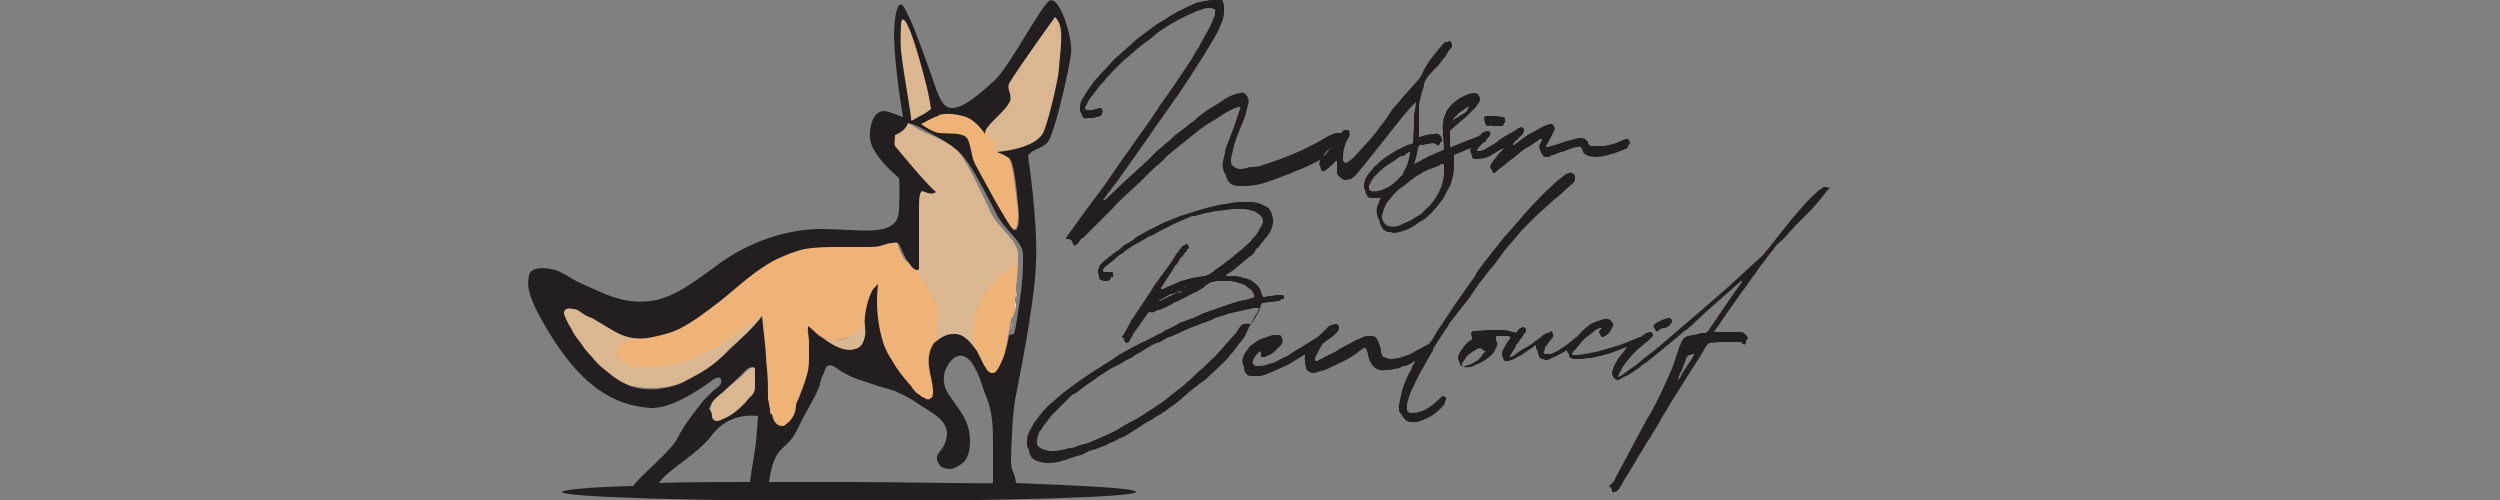 <?xml version="1.0" encoding="utf-8"?>
<!-- Generator: Adobe Illustrator 22.0.1, SVG Export Plug-In . SVG Version: 6.00 Build 0)  -->
<svg version="1.1" id="Calque_1" xmlns="http://www.w3.org/2000/svg" xmlns:xlink="http://www.w3.org/1999/xlink" x="0px" y="0px"
	 viewBox="0 0 250 50" style="enable-background:new 0 0 250 50;" xml:space="preserve">
<rect x="0" y="0" width="250" height="50" fill="#808080" stroke="none"/>
<style type="text/css">
	.st0{fill:#FFFFFF;}
	.st1{fill:#DAB790;}
	.st2{fill:#EFB277;}
	.st3{fill:#231F20;}
</style>
<g>
	<g>
		<path class="st0" d="M59.1,35.7c-0.5-0.5-0.8-0.9-1.2-1.5C58.3,34.8,58.6,35.3,59.1,35.7z"/>
		<path class="st0" d="M57.8,34.3c-0.4-0.5-0.7-0.9-0.9-1.4C57.2,33.3,57.5,33.7,57.8,34.3z"/>
		<path class="st0" d="M63.3,38.7c-0.1,0-0.4-0.1-0.5-0.1C63,38.7,63.1,38.7,63.3,38.7z"/>
		<path class="st1" d="M92,11.7c0.4-0.2,1.3-0.6,1.3-0.6s-0.4-1.6-0.7-3c-1.5-6.6-2.7-7.1-2.7-5.8c0,0,0.1,1.8,0.2,2.9
			c0.2,2.6,0.9,6.7,0.9,6.8C91.2,12.3,91.6,11.9,92,11.7z"/>
		<path class="st0" d="M66.5,38.7c-0.6,0.2-1.1,0.2-1.4,0.2C65.5,38.9,65.9,38.9,66.5,38.7z"/>
		<path class="st0" d="M68.3,38.1c-0.6,0.2-1.2,0.5-1.7,0.6C67.2,38.6,67.7,38.3,68.3,38.1z"/>
		<path class="st0" d="M71,30.5c0.4-0.2,0.7-0.6,1.1-0.8C71.8,30,71.4,30.2,71,30.5z"/>
		<path class="st0" d="M67.6,32.9c0.5-0.2,0.9-0.5,1.4-0.8C68.4,32.3,67.9,32.7,67.6,32.9z"/>
		<path class="st0" d="M72.7,29.2c0.4-0.4,0.7-0.6,1.1-0.9C73.5,28.5,73.1,28.9,72.7,29.2z"/>
		<path class="st0" d="M67.6,32.9c-0.5,0.2-0.8,0.4-1.2,0.5c-0.1,0-0.4,0.1-0.5,0.1c0.1,0,0.4-0.1,0.5-0.1
			C66.8,33.3,67.1,33.1,67.6,32.9z"/>
		<path class="st0" d="M101.6,30.2c0,0.4-0.1,0.7-0.1,1.1C101.4,30.9,101.4,30.5,101.6,30.2z"/>
		<path class="st0" d="M76.7,39.2c0-0.2,0-0.6,0-0.8C76.7,38.6,76.7,38.9,76.7,39.2z"/>
		<path class="st0" d="M70,31.2c0.4-0.2,0.7-0.5,1.1-0.8C70.7,30.8,70.3,31,70,31.2z"/>
		<path class="st0" d="M88.1,34.2c0-0.1-0.1-0.4-0.1-0.6C88,33.8,88.1,34,88.1,34.2z"/>
		<path class="st0" d="M87.9,32.8c0-0.2,0-0.4-0.1-0.6C87.8,32.4,87.8,32.7,87.9,32.8z"/>
		<path class="st0" d="M90.4,38c-0.2-0.2-0.4-0.6-0.6-0.8C89.9,37.5,90.1,37.7,90.4,38z"/>
		<path class="st0" d="M65.9,33.5L65.9,33.5c-0.1,0-0.4,0.1-0.5,0.1C65.6,33.6,65.8,33.5,65.9,33.5L65.9,33.5z"/>
		<path class="st0" d="M76.8,40.8c0-0.2-0.1-0.6-0.1-0.8C76.7,40.2,76.8,40.6,76.8,40.8z"/>
		<path class="st0" d="M91.2,39c-0.2-0.2-0.4-0.5-0.6-0.7C90.8,38.6,91.1,38.8,91.2,39z"/>
		<path class="st0" d="M87.8,32.2c0-0.2,0-0.6-0.1-0.8C87.8,31.7,87.8,32,87.8,32.2z"/>
		<path class="st0" d="M79.3,41.6c0,0.1-0.1,0.2-0.1,0.2C79.1,41.7,79.3,41.7,79.3,41.6z"/>
		<path class="st0" d="M77,42c-0.1-0.2-0.1-0.5-0.1-0.7C76.9,41.5,76.9,41.7,77,42z"/>
		<path class="st0" d="M78.4,42.7l-0.1,0.1C78.3,42.8,78.4,42.8,78.4,42.7z"/>
		<path class="st0" d="M79.5,41.3c0,0.1-0.1,0.2-0.1,0.4C79.4,41.5,79.4,41.4,79.5,41.3z"/>
		<path class="st0" d="M82.9,34.8c-0.5-0.4-0.9-0.6-1.3-0.9C82,34.1,82.5,34.4,82.9,34.8z"/>
		<path class="st0" d="M101.7,29.1c0,0.2,0,0.4,0,0.6C101.6,29.5,101.7,29.2,101.7,29.1z"/>
		<path class="st0" d="M83.5,35.1c0.2,0.1,0.4,0.2,0.6,0.2c0.2,0.1,0.4,0.1,0.6,0.1c-0.2,0-0.4-0.1-0.6-0.1
			C83.9,35.3,83.7,35.1,83.5,35.1z"/>
		<path class="st0" d="M92.8,40.1c-0.1,0-0.2,0-0.4-0.1C92.6,40.1,92.7,40.1,92.8,40.1c0.1,0,0.2-0.1,0.4-0.2
			C93.1,40,92.9,40.1,92.8,40.1z"/>
		<path class="st0" d="M101.1,23c-0.5-0.2-3.5-5.9-3.9-6.6c-0.4-0.8-0.4-2-0.8-2.6c-0.6-0.6-2-0.4-2.7-0.5c-0.7,0-1.9-0.9-1.9-0.9
			l0,0c0,0,1.2,0.9,1.9,0.9c0.7,0,2.1-0.1,2.7,0.5s0.5,1.8,0.8,2.6C97.5,17.1,100.6,22.8,101.1,23c0.4,0.1,0.5-0.6,0.5-1.4
			C101.6,22.3,101.4,23.1,101.1,23z"/>
		<path class="st0" d="M77,42c0.2,0.7,0.5,1.1,0.9,1.1c0,0,0.1,0,0.2,0c-0.1,0-0.1,0-0.2,0C77.5,43,77.3,42.6,77,42z"/>
		<path class="st0" d="M59.1,35.7c0.6,0.6,1.2,1.2,1.8,1.7c0.6,0.5,1.1,0.7,1.5,0.9c-0.5-0.2-0.9-0.6-1.5-0.9
			C60.2,36.9,59.6,36.4,59.1,35.7z"/>
		<path class="st0" d="M65,33.6c-0.2,0-0.6,0.1-0.8,0.1l0,0C64.5,33.7,64.8,33.7,65,33.6z"/>
		<path class="st0" d="M87.6,30.4c0,0.2,0,0.5,0,0.7C87.6,30.9,87.6,30.7,87.6,30.4z"/>
		<path class="st0" d="M87.8,28.8c0,0-0.1,0.7-0.1,1.7C87.6,29.5,87.8,28.8,87.8,28.8L87.8,28.8z"/>
		<path class="st0" d="M91.2,39c0.5,0.5,0.9,0.8,1.3,1.1C92.1,39.9,91.6,39.5,91.2,39z"/>
		<path class="st1" d="M98.7,29.6c1.2-2,3.1-3.1,3.1-3.1c0-0.2,0-0.9,0-1.1c-0.1-1.5-1.9-2.5-2.7-4.1c-0.8-1.7-2.3-5-3.3-6.2
			c-1.1-1.1-3.4-1.8-4-2.2c-0.6-0.4-1.6-1-1.6-1s-0.3,1.3-1.5,1.6c0,0.4,0.1,0.8,0.3,1c0.1,0.2,2.5,3.5,3.7,4.4c0,0,0.1,0.6-0.8,0.1
			c0,0-0.5-0.1-0.4,1.4c0,1.5,0,6.4,0,6.4s-0.2,0-0.5-0.1c0.7,0.9,2,2.5,2.4,3.8c0.5,1.4,0.1,4.4,0.1,4.4l0.2,0.1
			c0.4-0.5,0.8-1.2,1.8-1.2c1.1-0.1,2,1.2,2.5,2l-0.1-0.7C97.4,33.1,97.5,31.6,98.7,29.6z"/>
		<path class="st0" d="M80.8,33L80.8,33c0,0,0.4,0.4,0.8,0.7C81.2,33.4,80.8,33,80.8,33z"/>
		<path class="st0" d="M101.1,33c0.1-0.4,0.1-0.8,0.2-1.2C101.2,32.3,101.1,32.7,101.1,33z"/>
		<path class="st0" d="M56.2,31.2c0,0.1,0,0.4,0.2,0.7c0.1,0.2,0.4,0.5,0.5,0.8c-0.2-0.4-0.4-0.6-0.5-0.8
			C56.3,31.7,56.2,31.5,56.2,31.2z"/>
		<path class="st1" d="M99.3,15.2L99.3,15.2c0.4,0,4.3-0.3,5.2-2c0.8-1.8,1.6-5.7,1.6-6.4c0-0.4,0.3-2.4,0.2-3.6
			c-0.1-1.1-0.8-1.8-0.8-1.8s-3.8,5-4.7,6.6c-0.5,0.7,0.2,1.3-0.3,2.2c-0.6,0.9-2.1,2.4-2,3.3l0,0C99.3,14.7,99.3,15.2,99.3,15.2z"
			/>
		<path class="st2" d="M93.5,30.2c-0.5-1.3-1.7-2.8-2.4-3.8c-0.1-0.1-0.2-0.1-0.4-0.2c-0.5-0.5-0.7-1.1-0.9-1.7
			c-0.1-0.2-0.1-0.4-0.2-0.5c-0.1-0.1-0.3,0-0.4,0c-0.4,0-0.8,0.2-1.2,0.2c-0.9,0.2-1.9,0.2-2.8,0.2c-0.6,0-1.1,0-1.7,0
			c-0.5,0-1.1,0-1.6,0c-1.1,0.1-2.1,0.5-3.2,0.8c-1,0.3-2,0.9-2.9,1.5c-0.3,0.2-0.5,0.4-0.8,0.6c-0.1,0.1-0.2,0.2-0.4,0.3
			c-0.2,0.1-0.4,0.2-0.6,0.5c-0.4,0.2-0.7,0.6-1.1,0.9c-0.2,0.1-0.4,0.4-0.6,0.5c-0.4,0.2-0.7,0.6-1.1,0.8c-0.4,0.2-0.7,0.6-1.1,0.8
			c-0.4,0.2-0.8,0.1-1.2,0.4c-0.5,0.4-0.9,0.6-1.4,0.8c-0.5,0.2-0.8,0.4-1.2,0.5c-0.1,0-0.4,0.1-0.5,0.1c-0.1,0-0.2,0.1-0.5,0.1
			c-0.1,0-0.2,0-0.5,0.1c-0.2,0-0.6,0.1-0.8,0.1c-1.3,0.2-3.3,1.1-3.2,1.9c0.2,1.3,2.1,2,3.9,2c1.8,0,6.2-0.9,11.3-5.5
			c0.1,0.7,0.2,1.5,0.2,2.2c0.1,1.2,0.3,2.4,0.3,3.6c0,0.7,0,1.5,0,2.2c0,0.3,0,0.5,0.1,0.8c0.1,0.2-0.1,0.5,0,0.7
			c0.1,0.3,0.2,1.1,0.3,1.4c0.2,0.3,0.7,0.8,1.1,0.7c0.1,0,0.8-0.5,0.8-0.5c0.8-0.7,0.6-2,1.1-3c0.3-0.8,0.6-1.5,0.8-2.3
			C81,36.5,81,35.7,81,35c0-1.2-0.3-2.1-0.3-2.1s1.8,1.2,2.9,1.1c0.6-0.1,1.6-0.3,2-0.7c0.3-0.2,0.6-0.5,0.8-0.7
			c0.1-0.1,0-0.4,0.1-0.6c0.1-0.2,0.1-0.5,0.1-0.7c0.1-0.8,0.3-1.5,0.7-2.2c0.1-0.2,0.2-0.3,0.4-0.5c0,0-0.3,0.8-0.3,1.7
			c0,0.4-0.1,1,0,1.4c0.1,0.8,0.2,1.6,0.4,2.4c0.2,0.8,0.6,1.5,1,2.2c0.4,0.7,1,1.7,1.7,2.3c0.2,0.2,0.8,0.6,0.9,0.8
			c0.5,0.5,0.6,0.6,0.9,0.8c0.1,0.1,0.8-0.1,0.9-0.1c0.5,0,0.3-1.1,0.3-1.5c0-0.7-0.2-1.4-0.4-2c-0.2-0.7-0.1-1.7,0.5-2.4
			C93.5,34,94.1,31.5,93.5,30.2z"/>
		<path class="st2" d="M101.4,31.3c0.1-0.4,0.1-0.7,0.1-1.1c0-0.2,0-0.4,0.1-0.6c0-0.2,0-0.4,0-0.6c0-0.4,0-0.6,0.1-0.9
			c0-0.6,0.1-1.2,0.1-1.7c0,0-2.2,1.1-3.4,3.1s-1.2,3.9-0.8,5.8l0,0c0.5,0.7,0.7,1.3,0.9,1.7c0.2,0.2,0.4,0.5,0.6,0.5h0.1
			c0.1,0,0.6,0.1,0.8-0.3c0.2-0.4,0.4-1.4,0.6-2.4c0.1-0.4,0.1-0.7,0.2-1.1c0-0.2,0.1-0.4,0.1-0.6c0.1-0.4,0.1-0.8,0.2-1.2
			C101.4,31.6,101.4,31.4,101.4,31.3z"/>
		<path class="st2" d="M96.8,11.6c-1.1-0.4-2.6-0.4-3.2-0.1c-0.5,0.1-2.1,0.8-2.1,0.8c0.1,0,1.6,1.2,2.3,1.2c0.7,0,1.9-0.3,2.5,0.3
			s0.7,1.7,1.1,2.5c0.4,0.8,3.4,6.5,3.9,6.6c0.4,0.1,0.5-0.6,0.5-1.4c0-0.5,0-0.9-0.1-1.2c-0.1-0.7-0.4-4.2-0.9-4.6
			c-0.6-0.4-1.2-0.6-1.2-0.6l0,0l0,0c0,0,0-0.5-0.8-1.9l0,0l0,0C98.7,13.2,97.9,11.9,96.8,11.6z"/>
		<path class="st1" d="M71.9,42.3c0.1,0,0.3-0.2,0.4-0.2c0.4-0.2,0.8-0.3,1.2-0.5c0.4-0.3,1.1-0.5,1.4-0.9c0,0,0-0.1,0.1-0.2
			c0-0.1,0-0.2,0.1-0.2c0-0.1,0.1-0.2,0.1-0.3c0-0.1,0-0.3,0.1-0.4c0-0.2,0.2-0.2,0.3-0.4c0.1-0.2,0-0.5,0-0.6c0-0.5,0-1.1,0-1.6
			c0-0.3-0.3-0.3-0.5-0.2c-0.2,0.1-0.3,0.2-0.4,0.3c-0.2,0.1-0.3,0.3-0.5,0.5c-0.2,0.1-0.3,0.3-0.5,0.4c-0.2,0.1-0.3,0.3-0.5,0.4
			c-0.3,0.3-0.7,0.6-1,0.9c-0.1,0.1-0.3,0.2-0.4,0.3c-0.1,0.1-0.3,0.3-0.4,0.4c-0.1,0.1-0.2,0.2-0.2,0.4c-0.1,0.2-0.1,0.4-0.2,0.6
			c0,0.1,0,0.1-0.1,0.2c0,0.1,0,0.2,0.1,0.3c0.1,0.2,0.2,0.5,0.4,0.7C71.4,42.2,71.7,42.3,71.9,42.3z"/>
		<path class="st1" d="M83.7,34c-1.1,0.1-2.9-0.9-2.9-0.9s0.4,0.4,0.8,0.7c0.4,0.4,0.8,0.7,1.3,0.9c0.2,0.1,0.4,0.2,0.6,0.4
			s0.4,0.2,0.6,0.2c0.2,0.1,0.4,0.1,0.6,0.1c0.5,0.1,0.8,0,1.1-0.1c0.2-0.1,0.5-0.2,0.6-0.5c0.1-0.1,0.1-0.2,0.1-0.4
			c0-0.2,0.1-0.5,0.1-0.7c0-0.5,0-0.9,0-1.5l0,0C86,33.1,84.8,34,83.7,34z"/>
		<path class="st1" d="M61.6,35.1c-0.1-0.7,1.3-1.2,2.6-1.4c-0.2,0-0.6,0-0.8,0c-0.4,0-0.7-0.4-1.1-0.5c-0.2-0.1-0.5-0.2-0.8-0.3
			c-0.1-0.1-0.7-0.3-0.8-0.4c-1.3-0.7-2.1-1.1-2.7-1.5c-0.2-0.1-0.4-0.2-0.5-0.2c-0.4-0.1-1-0.3-1.3,0.2c0,0,0,0.3,0,0.3
			c0,0.1,0.1,0.1,0.1,0.1c0.1,0.5,0.4,1,0.6,1.4c0.2,0.5,0.5,1,0.9,1.5c0.4,0.5,0.8,1,1.2,1.5c0.6,0.6,1.2,1.1,1.8,1.6
			c1.2,1,2.7,1.4,4.3,1.4c1.2,0,2.4-0.2,3.4-0.7c1-0.5,2.1-1.1,3-1.8c0.6-0.4,1-1,1.5-1.5c0.5-0.4,1.1-0.9,1.6-1.3
			c0,0,0.9-0.4,0.9-0.5c0.6-0.6,0.5-0.9,0.6-1.6c-5.1,4.6-9.3,5.3-11,5.3C63.4,36.9,61.8,36.3,61.6,35.1z"/>
		<g>
			<path class="st3" d="M65.9,33.5L65.9,33.5L65.9,33.5z"/>
			<path class="st3" d="M101.6,48.3c-0.1-1.1-0.5-1.1-0.5-2.2c0-1.5,0.2-5.5,0.5-6.6c0.2-1.1,1.8-8.7,2-13.1
				c0.2-4.4-0.8-10.8-0.8-10.8c0.4-0.8,1.8-0.7,2.2-1.8c0.8-1.8,2-7.4,2.1-8.4c0.2-1.7-1.2-6-2.2-5.3c-0.9,0.7-3.9,6.4-5.3,7.8
				c-1.5,1.4-3.2,2.9-4.4,2.9s-1.5-1.8-2.5-4.5s-1.4-3.9-2.2-5.4c-0.7-1.4-1.1,0.7-1.1,2.8c0.1,3.5,0.9,8,0.9,8s0,0-1.4-0.5
				c-1.4-0.5-2,1.1-1.9,2.7c0.2,1.7,2.9,3.9,2.9,3.9s0.1,0.6,0,3.2c-0.1,2.7-3.3,2-7.3,1.9c-4-0.1-8.1,1.4-11.4,4
				c-1.8,1.3-3.9,2.9-6.1,3.2c-1.7,0.2-3.1-0.1-4.6-0.7c-1.3-0.6-2.7-1.1-3.9-1.9c-0.1,0-0.1-0.1-0.2-0.1c-1.1-0.7-3.3-0.9-3.5,0.1
				c-0.1,0.9-0.6,1.8,2.8,7c3.5,5.2,6.8,6.1,9.4,6.3c2.5,0.1,6.3-2.9,6.3-2.9c0.2-0.1,0.5-0.2,0.6-0.1c0.1,0.1,0.2,0.3,0.1,0.5
				c-0.1,0.3-0.4,0.5-0.7,0.7c-0.2,0.2-0.4,0.4-0.6,0.6c-0.1,0.1-0.3,0.3-0.4,0.4c-0.9,1.1-2,2.5-2.7,3.9c-0.7,1.3-3.7,3.7-4.4,4.7
				c-4.5,0.1-7.1,0.4-7.1,0.6c0,0.5,12.9,0.9,28.7,0.9s28.7-0.4,28.7-0.9C113.5,48.8,108.7,48.6,101.6,48.3z M96.6,11.7
				c1.1,0.4,1.9,1.7,1.9,1.7l0,0c-0.1-0.8,1.8-2,2.4-3.1c0.5-0.8-0.4-1.4,0.1-2.1c0.9-1.5,4.5-6.5,4.5-6.5s0.5,0.4,0.6,1.4
				c0.1,1.3-0.2,3.3-0.2,3.7c0,0.7-0.8,4.4-1.5,6.3c-0.7,1.8-4.5,2.1-4.7,2.1l0,0c0,0,0.6,0.2,1.2,0.6c0.6,0.4,0.8,3.8,0.9,4.6
				c0,0.2,0.1,0.7,0.1,1.2c0,0.8-0.1,1.5-0.5,1.4c-0.5-0.2-3.5-5.9-3.9-6.6c-0.4-0.8-0.4-2-0.8-2.6c-0.5-0.6-2-0.4-2.7-0.5
				c-0.7,0-1.9-0.9-1.9-0.9l0,0c0.1,0,1.2-0.7,1.7-0.8C94,11.3,95.5,11.3,96.6,11.7z M90.1,5.1c-0.1-1.1,0-2.5,0-2.5
				c0-1.3,0.7-1.2,2.4,5.4c0.4,1.4,0.6,2.9,0.6,2.9s-0.6,0.5-1.1,0.7c-0.4,0.2-0.9,0.6-0.9,0.4C91.2,11.8,90.4,7.7,90.1,5.1z
				 M71.1,40.4c0.3-0.5,0.8-0.9,1.2-1.2c0.5-0.5,1-0.9,1.5-1.4c0.3-0.3,0.5-0.5,0.8-0.8c0.2-0.2,0.8-0.5,0.9-0.1c0,0.1,0,0.1,0,0.2
				c0,0.5,0,0.9,0,1.4c0,0.3,0,0.5-0.1,0.7c-0.1,0.2-0.2,0.4-0.4,0.5c-0.2,0.2-0.4,0.5-0.6,0.7c-0.6,0.6-1.3,1.2-2.1,1.5
				c-0.2,0.1-0.4,0.2-0.6,0.2c-0.3,0-0.5-0.2-0.5-0.5c0-0.1,0-0.3-0.1-0.4c0-0.1-0.1-0.2-0.2-0.3C70.9,40.9,71,40.6,71.1,40.4z
				 M75.6,44.2c-0.1,0.9-0.5,3.1-0.6,4c-2.9,0-6.7,0-9.1,0.1c0.8-1.3,3.8-2.8,5.3-4.8c1.8-2.4,4.6-1.9,4.6-1.9S75.7,43.2,75.6,44.2z
				 M99.3,48.3c0,0.1-9.2-0.1-14.4-0.1c-2.5,0-5.8,0-8,0c0.6-4.1,1.7-2.8,2.9-5.4c0.9-1.9,1.9-3.3,2.2-4.4c0.1-0.5,0.2-0.8,0.4-1.1
				c0.2-0.9,0.6-0.9,1.1-0.6c0.5,0.4,1.1,0.7,1.7,1c0.7,0.3,1.5,0.5,2.3,0.8c0.8,0.3,1.7,0.4,2.4,0.8c0.7,0.3,1.4,0.7,2.1,1.2
				c1.2,0.8,2.6,1.4,2.7,2.8c0,0.6-0.2,1.2-0.6,1.7c-0.4,0.5-0.6,0.8-0.2,1.4c0.2,0.4,0.7,0.5,1.2,0.5c0.5-0.1,0.9-0.4,1.3-0.7
				c0.5-0.6,0.6-1.4,0.6-2.1c0-1.9-0.9-2.9-2.1-4.6c-0.6-0.9-0.6-1.7-0.4-2.4c0.2-0.5,0.5-1,0.9-1.3c0.3-0.2,0.6-0.3,0.9-0.2
				c0.7,0.2,1.1,1,1.4,1.6c0.1,0.2,0.2,0.5,0.3,0.7c0,0.1,0.1,0.2,0.1,0.3c0.2,0.5,0.3,1,0.5,1.4c0.7,1.7,0.7,3.2,0.7,5
				C99.3,46.3,99.3,46.9,99.3,48.3z M100.9,33.6c-0.2,1.1-0.5,2.2-1,3.1c0,0,0,0,0,0c-0.2,0.4-0.4,0.6-0.6,0.6h-0.1
				c-0.2,0-0.5-0.2-0.6-0.5c-0.2-0.2-0.5-0.9-0.9-1.7c-0.6-0.8-1.3-1.8-2.4-1.7c-0.8,0-1.4,0.5-1.9,0.9c-0.5,0.7-0.6,1.5-0.5,2.4
				c0.1,0.8,0.4,1.6,0.4,2.5c0,0.1,0,0.4-0.1,0.5c-0.2,0.2-0.3,0.3-0.6,0.2c-0.1-0.1-0.3-0.2-0.4-0.2c-0.1-0.1-0.2-0.2-0.4-0.3
				c-0.3-0.2-0.5-0.5-0.7-0.8c-0.7-0.8-1.3-1.5-1.8-2.4c-0.4-0.6-0.8-1.3-1-2c-0.4-1.3-0.6-2.7-0.6-4.1c0-0.9,0.1-1.7,0.1-1.7
				c-0.2,0.2-0.5,0.5-0.6,0.7c-0.4,0.8-0.6,1.7-0.7,2.5c-0.1,0.7,0.1,1.3,0,2c-0.1,0.5-0.3,1-0.7,1.2c-1.1,0.5-2.2-0.1-3.1-0.7
				c-0.4-0.3-0.8-0.5-1.1-0.8c-0.5-0.5-0.8-0.7-0.8-0.7c0,0,0,0.2,0,0.3c0,0.4,0.1,0.9,0.1,1.3c0,0.4,0,0.9,0,1.3c0,0.7,0,1.4-0.2,2
				c-0.2,0.8-0.5,1.5-0.8,2.3c-0.1,0.3-0.3,0.4-0.3,0.8c0,0.8-0.5,1.5-1.1,1.9c-0.1,0.1-0.1,0.1-0.3,0.1c-0.6,0-0.9-0.6-1-1.2
				C77,41.5,77,41.2,77,40.9c-0.1-0.3-0.1-0.7-0.2-1c0-1,0-2-0.1-3c-0.1-0.8-0.1-1.6-0.2-2.5c-0.1-0.9-0.2-1.8-0.3-2.8
				c0,0-0.4,0.6-1.5,1.7c-1,0.9-2,2-3.1,2.9c-0.7,0.6-1.5,1.1-2.3,1.5c-0.3,0.2-0.6,0.3-0.9,0.5c-0.8,0.4-1.7,0.6-2.6,0.7
				c-1,0.1-1.9,0-2.8-0.3c-0.7-0.3-1.4-0.7-2-1.2c-0.6-0.5-1.2-0.9-1.8-1.7c-0.5-0.5-0.8-0.9-1.2-1.5c-0.4-0.5-0.7-0.9-0.9-1.4
				c-0.3-0.4-0.5-0.9-0.7-1.4c0-0.1,0-0.1,0-0.2c0.1-0.4,0.6-0.4,0.9-0.3c0.4,0,0.6,0.2,0.9,0.4c0.3,0.2,0.6,0.4,1,0.5
				c0.5,0.3,1,0.6,1.5,0.9c0.7,0.4,1.3,0.8,2.1,1c0.8,0.2,1.6,0.2,2.5,0c0.9-0.2,1.8-0.4,2.6-0.8c1.4-0.7,2.7-1.7,4-2.7
				c1.9-1.5,3.6-3.2,5.8-4.3c0.9-0.4,1.8-0.8,2.8-1c1.1-0.2,2.3-0.2,3.4-0.2c0.9,0,1.8,0,2.8,0c0.4,0,0.9,0,1.3-0.1
				c0.4-0.1,0.8-0.3,1.2-0.3c0.1,0,0.4-0.1,0.6,0c0.1,0.1,0.2,0.3,0.3,0.5c0.2,0.5,0.4,1,0.8,1.5c0.1,0.2,0.7,1,1,0.6
				c0,0,0-4.8,0-6.4s0.4-1.4,0.4-1.4c0.9,0.5,1.3,0.1,1.3,0.1c-1.1-0.9-4-4.5-4.1-4.6c-0.1-0.2,0-0.7,0-1.1c1.1-0.4,1.3-1.2,1.3-1.2
				s0.9,0.2,1.5,0.6c0.6,0.4,2.7,1.3,3.8,2.5c1.1,1.1,2.6,4.2,3.5,5.9c0.8,1.7,2.6,2.7,2.7,4.1c0,0.2,0,0.5,0,0.7
				c0,1.3-0.1,2.5-0.3,3.8c-0.2,1.2-0.3,2.4-0.6,3.5C100.9,33.5,100.9,33.5,100.9,33.6z"/>
		</g>
	</g>
</g>
<g>
	<path class="st3" d="M107.2,24.1c0,0.1,0.1,0.2,0.1,0.3c0.1,0.2,0.2,0.2,0.3,0.1c0,0,0.1-0.1,0.1-0.1c0,0,0.1,0,0.1-0.1
		c0.1-0.1,0.2-0.2,0.2-0.3c0.1-0.1,0.2-0.2,0.3-0.2l2.3-2.3l0.8-0.8c0.4-0.5,0.9-0.9,1.3-1.3l1.3-1.2c0.3-0.3,0.6-0.6,0.9-0.9
		c0.3-0.3,0.6-0.6,1-0.9c0.2-0.2,0.5-0.4,0.7-0.7c0.2-0.2,0.5-0.4,0.7-0.6l2.5-2c0.1-0.1,0.2-0.2,0.4-0.3c0.1-0.1,0.3-0.2,0.4-0.3
		c0.2-0.1,0.3-0.2,0.5-0.3c0.2-0.1,0.3-0.2,0.5-0.3c0.6-0.4,1.2-0.8,1.9-1.1l0.4-0.1c0.1,0,0.2,0,0.1,0.2c-0.1,0.3-0.2,0.6-0.3,0.9
		c-0.1,0.3-0.2,0.6-0.3,0.9l-0.7,1.8c-0.1,0.2-0.2,0.5-0.2,0.8c-0.1,0.3-0.1,0.5-0.2,0.8c-0.1,0.5,0,0.9,0.2,1.3
		c0,0,0.1,0.1,0.1,0.1c0,0.1,0,0.1,0,0.2c0.1,0.1,0.1,0.2,0.2,0.4c0.1,0.1,0.2,0.2,0.3,0.3c0.2,0.1,0.4,0.2,0.7,0.2
		c0.3,0,0.6,0,0.9,0c0.3,0,0.6-0.1,0.9-0.1c0.6-0.1,1.1-0.3,1.7-0.5c0.5-0.2,1.1-0.4,1.6-0.6c0.6-0.3,1.3-0.5,1.9-0.8
		c0.4-0.2,0.8-0.4,1.2-0.6c0,0,0,0,0,0.1c-0.1,0.2-0.1,0.4,0,0.5c0,0.1,0.1,0.2,0.1,0.3c0,0.1,0,0.1,0.1,0.2c0.1,0,0.2,0.1,0.2,0
		c0.1,0,0.1,0,0.2-0.1c0.4-0.3,0.7-0.6,0.9-0.8c0,0,0-0.1,0.1-0.1c0,0,0,0,0.1,0c0,0.3,0,0.5,0,0.6c0,0.1,0,0.2,0,0.3
		c0,0,0,0.1,0,0.1c0,0,0,0.1,0,0.2c0,0.1,0.1,0.3,0.4,0.5c0.2,0.2,0.4,0.2,0.5,0.2l0.5-0.1l0.4-0.3l1-1.2l3.9-4.9l0.7-0.8l0.4-0.4
		l0.1-0.1v0.1l-0.1,0.7c0,0.1-0.1,0.3-0.1,0.4s0,0.3,0,0.4c0,0.1,0,0.3,0,0.4c0,0.1,0,0.3,0,0.4l-0.1,1.5V14c0,0.2,0,0.3,0,0.3
		c0,0-0.1,0.1-0.2,0.1h0c-0.5,0.1-0.9,0.4-1.4,0.6c-0.3,0.2-0.5,0.3-0.8,0.5c-0.3,0.2-0.5,0.3-0.7,0.5c-0.3,0.2-0.5,0.5-0.8,0.7
		c-0.2,0.3-0.5,0.6-0.7,0.9c-0.2,0.3-0.3,0.7-0.3,1c0,0.1,0,0.1,0,0.2c0,0.1,0.1,0.1,0.1,0.2c0.1,0.1,0,0.2,0.1,0.4
		c0.1,0.1,0.1,0.2,0.2,0.3c0.1,0.1,0.2,0.1,0.4,0.1c0.1,0,0.2,0,0.3,0c0.1,0,0.2,0,0.3,0c0.1,0,0.2,0,0.3-0.1c0,0,0,0,0,0
		c0,0-0.1,0.2-0.1,0.2c0,0.1-0.1,0.2-0.1,0.3c-0.2,0.4-0.3,0.8-0.2,1.2c0,0.2,0.1,0.4,0.2,0.6c0.1,0.2,0.1,0.4,0.2,0.6
		c0.1,0.2,0.2,0.3,0.3,0.4c0.2,0.1,0.3,0.2,0.4,0.2c0.2,0,0.3,0,0.5,0.1c0.3,0,0.7-0.1,1-0.2c0.3-0.1,0.6-0.2,0.9-0.4
		c0.4-0.2,0.7-0.5,1.1-0.7c0.2-0.1,0.4-0.3,0.6-0.5c0.2-0.1,0.3-0.3,0.5-0.5c0.3-0.3,0.5-0.6,0.8-1c0.2-0.2,0.3-0.5,0.4-0.7
		c0.1-0.2,0.3-0.5,0.4-0.7c0.1-0.2,0.1-0.4,0.2-0.6c0.1-0.4,0.2-0.8,0.2-1.2c0-0.2,0-0.4,0-0.6c0-0.2,0-0.4,0-0.6v-0.1c0,0,0,0,0,0
		l1.7-0.7c-0.1,0.2-0.1,0.3,0,0.5c0,0.1,0.1,0.2,0.1,0.3c0,0.2,0.1,0.3,0.3,0.3h0.2c0.4,0,0.9-0.1,1.3-0.3c0.5-0.3,0.9-0.6,1.4-0.8
		c-0.2,0.3-0.5,0.5-0.7,0.8c-0.2,0.3-0.4,0.5-0.6,0.8c-0.1,0.2-0.1,0.4,0,0.5c0,0,0.1,0.1,0.1,0.1c0,0,0,0.1,0,0.1
		c0.1,0.1,0.1,0.2,0.2,0.2c0,0,0.1,0,0.2-0.1l0.1-0.1c0.3-0.3,0.7-0.5,1-0.8c0.3-0.3,0.7-0.5,1-0.8c0.4-0.3,0.7-0.6,1.1-0.8
		c0.4-0.2,0.8-0.5,1.2-0.8l0.1,0h0.1v0.1l-0.2,0.4c-0.1,0.2-0.1,0.4,0,0.6c0.1,0.1,0.1,0.3,0.2,0.4c0.1,0.2,0.2,0.3,0.4,0.3
		c0.1,0,0.2,0,0.2,0c0.1,0,0.2,0,0.2-0.1c0.2-0.1,0.4-0.1,0.6-0.2c0.2-0.1,0.4-0.2,0.6-0.2c0.3-0.1,0.5-0.2,0.8-0.3
		c0.3-0.1,0.5-0.2,0.8-0.2c0.2-0.1,0.3,0,0.4,0.2l0.1,0.2c0,0.1,0.1,0.3,0.2,0.3c0.1,0.1,0.2,0.1,0.3,0.2l0.7,0.1
		c0.5,0,1.1-0.1,1.6-0.3c0.2,0,0.4-0.1,0.7-0.2c0.3-0.1,0.5-0.2,0.7-0.3c0.2,0,0.3-0.1,0.3-0.3c0.1-0.1,0.1-0.2,0.2-0.3
		c0,0,0-0.1,0-0.1l-0.2-0.3c0,0-0.1,0-0.1,0c0,0-0.1,0-0.1,0l-0.3,0.1c-0.3,0.1-0.6,0.3-1,0.4c-0.4,0.1-0.8,0.2-1.1,0.2
		c-0.2,0-0.3,0-0.5,0c-0.2,0-0.3,0-0.5,0c-0.2,0-0.3-0.1-0.4-0.3c0,0,0-0.1,0-0.1c0-0.1,0-0.1-0.1-0.1c-0.1-0.2-0.3-0.3-0.6-0.3
		c0,0-0.1,0-0.1,0c0,0-0.1,0-0.1,0c-0.4,0.1-0.8,0.2-1.2,0.3c-0.4,0.1-0.8,0.3-1.2,0.4c-0.1,0-0.2,0.1-0.4,0.1
		c-0.1,0-0.2,0.1-0.4,0.1h-0.1h0c0,0,0-0.1,0-0.1l0.4-0.7l0.4-0.8c0.1-0.1,0.1-0.3,0-0.5c-0.1-0.2-0.2-0.2-0.4-0.2
		c-0.1,0-0.2,0.1-0.3,0.1c-0.1,0-0.2,0.1-0.3,0.1c-0.4,0.2-0.7,0.4-1.1,0.6c-0.4,0.2-0.7,0.4-1.1,0.7c-0.1,0.1-0.3,0.2-0.4,0.3
		c-0.1,0.1-0.3,0.2-0.4,0.3c0,0-0.1,0-0.1,0c0,0,0-0.1,0-0.1c0.1-0.1,0.2-0.3,0.4-0.4c0.1-0.1,0.2-0.3,0.4-0.4
		c0.1-0.1,0.2-0.2,0.2-0.3c0.1-0.1,0.1-0.2,0.1-0.3c0-0.1,0-0.1-0.1-0.2c0,0-0.1-0.1-0.2-0.1l-0.2,0.1c-0.1,0-0.2,0.1-0.3,0.2
		c-0.2,0.1-0.5,0.3-0.9,0.5c-0.3,0.2-0.7,0.4-1,0.7c-0.3,0.2-0.7,0.4-1,0.6c-0.3,0.2-0.6,0.3-0.9,0.3h-0.1v-0.1l0.3-0.4
		c0.1-0.1,0.3-0.3,0.4-0.4l0,0c0,0,0.1,0,0.1,0c0.1,0,0.1-0.1,0.1-0.2c0.1-0.1,0.2-0.2,0.3-0.3c0.1-0.2,0.2-0.3,0.1-0.5
		c0,0-0.1-0.1-0.2-0.1c-0.2,0-0.5,0.1-0.7,0.3c0,0.1-0.1,0.1-0.2,0.2l-2.8,1.1c0,0-0.1,0-0.1,0c0,0,0,0,0-0.1c0-0.3,0-0.5,0-0.7
		c0-0.2,0-0.5,0-0.7c0-0.1,0-0.2,0.2-0.3l0.8-0.7l0.6-0.5c0.2-0.2,0.3-0.3,0.5-0.5c0.2-0.2,0.3-0.3,0.5-0.5l0.1-0.2
		c0.3-0.3,0.4-0.6,0.2-0.9c-0.1-0.2-0.3-0.3-0.4-0.3c-0.4,0-0.7,0.1-1.1,0.3c-0.7,0.3-1.4,0.9-1.8,1.6c0,0,0,0,0,0.1
		c-0.1,0.2-0.2,0.3-0.2,0.5c-0.1,0.2-0.1,0.4-0.1,0.6c0,0.2-0.1,0.4,0,0.6c0,0.2,0,0.4,0,0.6l0.1,1.2c0,0.1,0,0.2-0.1,0.2
		c-0.2,0.1-0.4,0.2-0.7,0.3c-0.2,0.1-0.4,0.2-0.7,0.3c-0.3,0.2-0.6,0.3-0.9,0.5c-0.2,0.1-0.4,0.2-0.6,0.3c0.2-0.5,0.3-1,0.4-1.6
		c0,0,0-0.1,0.1-0.2c0,0,0.1-0.1,0.1-0.1c0,0,0.1,0,0.1-0.1h0c0,0.1,0,0.1,0.1,0.1c0,0,0.1,0,0.1,0c0.1,0,0.3-0.1,0.4-0.1
		c0.1,0,0.3,0,0.5-0.1c0.2,0,0.4,0.1,0.5,0.2c0.1,0.1,0.1,0.1,0.2,0c0,0,0-0.1,0.1-0.1c0,0,0-0.1,0-0.1c0-0.1,0.1-0.1,0.1-0.1
		c0.1,0,0.1,0,0.1-0.1c0-0.1,0-0.1,0-0.2c0-0.1,0-0.1-0.1-0.2c-0.1-0.3-0.4-0.4-0.7-0.3c-0.2,0-0.5,0-0.7,0.1
		c-0.2,0-0.4,0.1-0.7,0.2c-0.1,0-0.1,0-0.1-0.1c0-0.1,0-0.3,0-0.4c0-0.1,0-0.3,0-0.4c0-0.4,0-0.8,0-1.2c0-0.2,0-0.4,0-0.7
		c0-0.3,0-0.6,0.1-0.9c0.1-0.3,0.1-0.6,0.2-0.8c0.1-0.3,0.2-0.5,0.2-0.8c0-0.1,0.1-0.2,0.1-0.3c0.1-0.1,0.1-0.2,0.2-0.3
		c0.1-0.2,0.3-0.4,0.5-0.6c0.2-0.2,0.3-0.4,0.5-0.5c0.1-0.2,0.3-0.3,0.4-0.5c0.1-0.2,0.3-0.4,0.4-0.5c0.1-0.2,0.2-0.3,0.3-0.5
		c0.1-0.2,0.2-0.3,0.4-0.5c0-0.1,0-0.2,0-0.3l-0.1-0.2c-0.1-0.1-0.1-0.1-0.2-0.1c0,0-0.1,0-0.1,0.1c-0.1,0-0.2,0-0.3,0l-0.3,0.3
		c-0.1,0.2-0.3,0.3-0.4,0.5c-0.1,0.2-0.3,0.3-0.4,0.5c-0.5,0.6-0.9,1.2-1.2,1.9c-0.1,0.2-0.2,0.4-0.3,0.5l-1.6,1.8
		c-0.1,0.1-0.3,0.4-0.6,0.7c-0.3,0.3-0.6,0.7-0.9,1.2c-0.3,0.5-0.7,0.9-1.1,1.5c-0.4,0.5-0.8,1-1.2,1.4c-0.4,0.4-0.7,0.8-1.1,1.2
		c-0.3,0.3-0.6,0.5-0.8,0.6c0,0-0.1,0-0.2-0.1c-0.1-0.1-0.1-0.1-0.1-0.3c0-0.3,0-0.6,0.1-1c0.1-0.4,0.2-0.8,0.5-1.2
		c0.1-0.2,0.1-0.4,0-0.6c0-0.1-0.1-0.1-0.1-0.1c0,0-0.1,0-0.1,0c0,0-0.1,0-0.1,0c-0.1,0-0.1,0-0.2,0c-0.1,0-0.1,0.1-0.1,0.1
		c0,0-0.1,0.1-0.1,0.1c0,0,0,0-0.1,0.1c0,0-0.1,0-0.1,0c0,0-0.1,0-0.1,0c-0.1,0-0.2,0-0.3,0c-0.1,0-0.2,0.1-0.3,0.1
		c0,0-0.1,0-0.2,0.1c-0.1,0-0.2,0.1-0.3,0.1c-0.1,0.1-0.2,0.1-0.3,0.2c-1.7,1-3.5,1.8-5.3,2.4c-0.3,0.1-0.6,0.2-0.9,0.3
		c-0.3,0.1-0.6,0.2-1,0.2c-0.2,0-0.4,0-0.6,0.1c-0.2,0-0.4,0.1-0.6,0.1c0,0-0.1,0-0.1,0c0,0-0.1,0-0.1,0l-0.3-0.1
		c-0.2-0.1-0.3-0.2-0.4-0.3c-0.1-0.1-0.1-0.2-0.1-0.4c0-0.4,0.1-0.7,0.2-1.1c0.1-0.5,0.3-1.1,0.5-1.6c0.2-0.5,0.4-1,0.6-1.5
		c0.1-0.2,0.2-0.5,0.2-0.7c0.1-0.2,0.1-0.4,0.2-0.7c0.1-0.3,0.1-0.6-0.1-0.9c-0.2-0.3-0.4-0.4-0.7-0.3c-0.6,0.1-1.3,0.4-1.8,0.8
		c-0.3,0.2-0.5,0.3-0.8,0.5c-0.3,0.2-0.5,0.3-0.8,0.5c-0.4,0.3-0.7,0.5-1,0.8c-0.3,0.3-0.7,0.5-1,0.8c-0.3,0.2-0.5,0.4-0.8,0.6
		c-0.3,0.2-0.5,0.4-0.8,0.7c-0.2,0.2-0.5,0.4-0.7,0.6c-0.2,0.2-0.5,0.4-0.7,0.6l-0.8,0.8l-2.3,2.1l-2,1.9c0,0-0.1,0-0.1,0
		c0,0-0.1,0-0.1,0.1c0,0,0-0.1,0-0.1c0,0,0-0.1,0.1-0.1c0.2-0.3,0.4-0.6,0.6-0.8c0.2-0.3,0.4-0.6,0.6-0.8l2.2-3.1l2.3-3.3l1.7-2.4
		l1-1.5l1.6-2.5c0.3-0.5,0.6-1,0.9-1.5c0.3-0.5,0.6-1,0.8-1.6c0.1-0.2,0.2-0.4,0.2-0.6c0.1-0.2,0.1-0.4,0.1-0.6c0-0.2,0-0.4,0-0.7
		c-0.1-0.2-0.1-0.4-0.2-0.6c-0.1-0.1-0.1-0.2-0.2-0.2C121.7,0,121.4,0,121.2,0c-0.3,0-0.5,0.1-0.8,0.1c-0.3,0.1-0.5,0.1-0.8,0.2
		c-0.2,0.1-0.5,0.2-0.7,0.3c-0.2,0.1-0.4,0.2-0.6,0.3c-0.5,0.2-0.9,0.5-1.3,0.7c-0.4,0.3-0.8,0.5-1.3,0.8l-2,1.5l-1.9,1.7
		c-0.4,0.3-0.7,0.7-1,1c-0.3,0.4-0.7,0.7-1,1.1c-0.3,0.3-0.6,0.7-0.8,1c-0.2,0.3-0.5,0.7-0.7,1.1c-0.2,0.3-0.3,0.6-0.3,0.8
		c0,0.2,0,0.4,0,0.5c0.1,0.2,0.2,0.3,0.2,0.5c0.1,0.2,0.3,0.3,0.6,0.2c0.1,0,0.3,0,0.4,0c0.1,0,0.3,0,0.4-0.1c0.1,0,0.2,0,0.4-0.1
		c0.1,0,0.2-0.1,0.2-0.3l0,0l0,0c0.1-0.1,0.1-0.2,0-0.4c0-0.1-0.1-0.1-0.3-0.1c-0.1,0-0.2,0.1-0.3,0.1c-0.1,0-0.2,0-0.3,0.1
		c-0.1,0-0.2,0-0.3,0c-0.1,0-0.2,0-0.3,0c-0.1,0-0.2-0.1-0.2-0.2c0-0.1,0-0.2,0.1-0.2c0-0.1,0.1-0.2,0.1-0.2
		c0.1-0.3,0.3-0.6,0.5-0.8c0.2-0.3,0.4-0.5,0.6-0.8c0.2-0.3,0.5-0.5,0.7-0.8c0.2-0.3,0.5-0.5,0.7-0.8l0.7-0.7
		c0.3-0.3,0.6-0.6,0.9-0.8c0.3-0.3,0.6-0.5,0.9-0.8l0.5-0.4c0.5-0.4,1-0.7,1.4-1.1c0.5-0.4,1-0.7,1.5-1c0.4-0.2,0.8-0.5,1.3-0.7
		c0.4-0.2,0.8-0.4,1.3-0.6c0.4-0.1,0.7-0.3,1.1-0.3c0.2,0,0.4,0,0.6,0.1c0.1,0,0.2,0.1,0.1,0.2c0,0.1,0,0.2,0,0.3
		c0,0.1,0,0.2-0.1,0.3c-0.2,0.6-0.5,1.2-0.8,1.7c-0.2,0.4-0.5,0.8-0.7,1.3c-0.3,0.4-0.5,0.8-0.8,1.3l-1.6,2.4
		c-0.3,0.4-0.6,0.9-0.9,1.3c-0.3,0.4-0.6,0.8-0.9,1.3l-0.8,1.2l-1.8,2.5c-0.2,0.4-0.5,0.7-0.7,1c-0.2,0.3-0.5,0.7-0.7,1l-1.3,1.9
		l-1.8,2.4l-1.8,2.5c-0.1,0.1-0.1,0.2-0.2,0.3c0,0.1,0,0.1,0,0.1C107.1,23.9,107.1,24,107.2,24.1z M145.3,12c0-0.1,0.1-0.2,0.2-0.3
		c0.1-0.1,0.2-0.2,0.3-0.3c0.1-0.1,0.2-0.2,0.4-0.3c0.1-0.1,0.3-0.2,0.4-0.3c0,0,0.1-0.1,0.2-0.1c0.1,0,0.1,0,0.2-0.1
		c-0.1,0.1-0.2,0.2-0.2,0.3c-0.1,0.1-0.1,0.2-0.2,0.3L145.3,12C145.3,12,145.3,12,145.3,12C145.3,12,145.3,12,145.3,12
		C145.3,12,145.3,12,145.3,12z M137.1,19.1c-0.2-0.1-0.2-0.2-0.2-0.3c0,0,0-0.1,0-0.2c0-0.1,0-0.1,0.1-0.2c0.1-0.3,0.3-0.5,0.4-0.7
		c0.1-0.1,0.2-0.2,0.3-0.3c0.1-0.1,0.2-0.2,0.3-0.3c0.4-0.4,0.9-0.7,1.4-1c0.1-0.1,0.3-0.2,0.4-0.3c0.1-0.1,0.3-0.2,0.5-0.2
		c0.1,0,0.2-0.1,0.3-0.2c0.1-0.1,0.2-0.1,0.3-0.2h0.1v0.1c-0.1,0.6-0.2,1.2-0.6,1.8c0,0.1-0.1,0.2-0.1,0.3c-0.1,0.1-0.1,0.2-0.2,0.2
		c-0.5,0.6-1.1,1.1-1.9,1.4C137.8,19.1,137.4,19.2,137.1,19.1z M142.2,17.3c0.1-0.1,0.3-0.2,0.4-0.2c0.1-0.1,0.3-0.2,0.4-0.2
		c0,0,0.3-0.1,0.3-0.1l0.5-0.2c0.1,0,0.2-0.1,0.2-0.1c0.1-0.1,0.1-0.1,0.2-0.1c0.1,0,0.2,0,0.2,0.1v0.1c0,0.1,0,0.3,0,0.4
		c0,0.1,0,0.3,0,0.4c0,0.2-0.1,0.5-0.1,0.7c-0.2,0.8-0.6,1.6-1.2,2.3c-0.1,0.2-0.3,0.3-0.4,0.4c-0.2,0.2-0.4,0.4-0.6,0.6
		c0,0-0.5,0.3-0.5,0.3c-0.3,0.2-0.6,0.4-0.9,0.5c-0.3,0.1-0.6,0.3-0.9,0.4c-0.4,0.1-0.8,0.1-1.2-0.1c-0.1-0.1-0.2-0.2-0.3-0.4
		c-0.1-0.2-0.1-0.3-0.1-0.5c0-0.1,0.1-0.3,0.1-0.4c0.1-0.4,0.3-0.9,0.7-1.3c0.2-0.3,0.5-0.6,0.7-0.8c0.2-0.2,0.5-0.4,0.8-0.6
		C141.1,18,141.6,17.6,142.2,17.3z M133.2,14.7l-0.2,0.2l-0.5,0.6l-0.1,0.1c0,0,0-0.1,0-0.1c0.1-0.2,0.2-0.3,0.3-0.4
		C132.9,15,133,14.8,133.2,14.7C133.2,14.7,133.2,14.7,133.2,14.7L133.2,14.7z"/>
	<path class="st3" d="M148.8,12.6c0.2,0,0.3-0.1,0.5,0c0.2,0,0.4,0,0.5,0c0.1,0,0.3,0,0.4,0c0.1,0,0.2-0.1,0.2-0.3
		c0.1,0,0.2-0.1,0.1-0.2c0-0.1,0-0.1,0-0.2c0-0.1-0.1-0.2-0.2-0.2l-0.7-0.1c-0.2,0-0.3,0-0.5,0c-0.1,0-0.3,0-0.5,0
		c-0.1,0-0.2,0.1-0.2,0.3l0.1,0.4C148.6,12.6,148.7,12.6,148.8,12.6z"/>
	<path class="st3" d="M125.1,32.4c0.1-0.1,0.2-0.3,0.3-0.4c0.1-0.2,0.3-0.5,0.4-0.7c0.1-0.2,0.2-0.5,0.3-0.8c0-0.1,0.1-0.2,0.2-0.2
		c0.2,0,0.4-0.1,0.7-0.1c0.2,0,0.4,0,0.7-0.1c0.1,0,0.1,0,0.2,0c0.1,0,0.1-0.1,0.2-0.1c0-0.1,0.1-0.1,0.2-0.1c0.1,0,0.1,0,0.1-0.1
		c0-0.1,0-0.1,0-0.2c-0.1-0.1-0.1-0.1-0.2-0.1c-0.1,0-0.2,0-0.3,0c-0.1,0-0.2,0-0.2,0c-0.2,0-0.4,0.1-0.6,0.1c-0.2,0-0.4,0-0.6,0.1
		c-0.1,0-0.2,0-0.2,0c0,0,0-0.1-0.1-0.2c0,0,0,0,0,0c0,0,0,0,0,0c-0.1-0.4-0.2-0.7-0.5-1c-0.3-0.3-0.6-0.5-0.9-0.6
		c-0.1,0-0.2-0.1-0.4-0.1c-0.1,0-0.2-0.1-0.3-0.1c-0.2,0-0.3-0.1-0.5-0.1c-0.1,0-0.3,0-0.5,0c0,0-0.1,0-0.1,0c0,0-0.1,0-0.1,0h-0.2
		c0,0-0.1,0-0.1,0l0-0.1l0.6-0.4c0.2-0.1,0.3-0.2,0.5-0.4c0.2-0.1,0.3-0.3,0.5-0.4l0.6-0.5c0.1-0.1,0.2-0.2,0.3-0.2
		c0.1-0.1,0.2-0.2,0.3-0.3c0,0,0.1-0.1,0.1-0.2c0-0.1,0.1-0.1,0.1-0.2c0.2-0.1,0.3-0.2,0.4-0.4c0.1-0.2,0.3-0.3,0.4-0.5
		c0.1-0.2,0.3-0.3,0.4-0.5c0.2-0.2,0.3-0.5,0.4-0.8c0.2-0.5,0.1-1-0.1-1.5c-0.1-0.2-0.2-0.4-0.4-0.5c-0.2-0.1-0.4-0.2-0.6-0.3
		c-0.3-0.1-0.6-0.2-0.9-0.2c-0.3,0-0.6,0-0.9,0c-0.4,0-0.8,0-1.2,0.1c-0.4,0.1-0.8,0.1-1.2,0.2c-1,0.2-2,0.5-2.9,0.8l-1,0.3
		l-1.7,0.7l-1.6,0.8c-0.2,0.1-0.5,0.3-0.7,0.4c-0.2,0.1-0.5,0.3-0.7,0.5c-0.2,0.1-0.4,0.3-0.7,0.4c-0.2,0.1-0.4,0.3-0.6,0.5
		c-0.6,0.4-1.1,0.8-1.6,1.2c-0.1,0.1-0.2,0.2-0.3,0.3c-0.1,0.1-0.2,0.2-0.2,0.4c0,0.1-0.1,0.1-0.1,0.2c0,0.1,0,0.1,0,0.2
		c0,0.1,0.1,0.3,0.1,0.5c0,0.2,0.1,0.3,0.2,0.3c0.1,0,0.2,0.1,0.3,0.1c0.1,0,0.2,0,0.3,0c0.2,0,0.3-0.1,0.4-0.3c0,0,0,0,0-0.1
		c0,0,0,0,0.1,0c0.1,0,0.2,0,0.1-0.2v-0.2c0-0.1-0.1-0.1-0.2-0.1c-0.1,0-0.3,0-0.4,0c-0.1,0-0.3,0-0.3,0c-0.1,0-0.1-0.1-0.1-0.2
		c0-0.1,0.1-0.1,0.1-0.2c0.1-0.1,0.1-0.1,0.1-0.1l1-0.8c0.1-0.1,0.2-0.2,0.3-0.3c0.1-0.1,0.2-0.1,0.3-0.2c0.1,0,0.2-0.1,0.2-0.1
		c0.1-0.1,0.1-0.1,0.2-0.2l0.9-0.6l0.4-0.2l0.5-0.3c0.2-0.1,0.3-0.2,0.5-0.3c0.1-0.1,0.3-0.1,0.5-0.2l0.7-0.4l1.4-0.7l1.1-0.5
		c0.2-0.1,0.3-0.1,0.5-0.2c0.1-0.1,0.3-0.1,0.5-0.1c0.1,0,0.2-0.1,0.3-0.1c0.2,0,0.3-0.1,0.4-0.1c0.1,0,0.3-0.1,0.4-0.1
		c0.2,0,0.4-0.1,0.6-0.1c0.2-0.1,0.4-0.1,0.6-0.1c0.5-0.1,1-0.1,1.5-0.2c0.4,0,0.7,0,1,0c0.3,0,0.7,0.1,1,0.2h0.1
		c0.1,0.1,0.2,0.1,0.3,0.2c0.1,0.1,0.2,0.1,0.3,0.2c0.2,0.2,0.3,0.4,0.3,0.7c0,0.1-0.1,0.2-0.1,0.3c-0.1,0.1-0.1,0.2-0.2,0.3
		c-0.2,0.4-0.4,0.8-0.8,1.1l-0.1,0.2l-0.1,0.1l-0.9,0.8c-0.4,0.3-0.7,0.6-1.1,0.9c-0.4,0.3-0.8,0.6-1.2,0.9
		c-0.2,0.1-0.3,0.2-0.4,0.3c-0.1,0.1-0.3,0.2-0.4,0.3c-0.1,0-0.2,0.1-0.3,0.1c-0.1,0.1-0.2,0.1-0.3,0.1c-0.2,0-0.4,0.1-0.6,0.1
		c-0.2,0-0.4,0.1-0.6,0.1l-1.1,0.3l-0.9,0.4c-0.2,0.1-0.3,0.1-0.5,0.2c-0.2,0.1-0.3,0.2-0.5,0.2h-0.1c0,0,0,0,0-0.1l0.9-1.4
		c0.1-0.1,0.1-0.2,0.2-0.3c0.1-0.1,0.1-0.2,0.2-0.3l0.1-0.2c0,0,0-0.1,0.1-0.1c0,0,0.1-0.1,0.1-0.1l0.3-0.5c0-0.1,0.1-0.2,0.2-0.2
		c0.1-0.1,0.1-0.2,0.2-0.3c0.1-0.1,0.1-0.2,0.2-0.2c0.1,0,0.1-0.1,0.1-0.2c0-0.1,0-0.1,0.1-0.1c0,0,0.1-0.1,0.1-0.1
		c0-0.1,0-0.1,0-0.1l-0.1-0.2c0-0.1-0.1-0.1-0.1-0.1c-0.3,0.1-0.5,0.2-0.6,0.4l-0.4,0.5l-0.7,1.1l-1.1,1.5c-0.3,0.4-0.6,0.8-0.8,1.2
		c-0.3,0.4-0.5,0.8-0.8,1.2l-1,1.5c-0.2,0.2-0.3,0.5-0.4,0.7c-0.1,0.2-0.3,0.5-0.4,0.7l-0.3,0.5c0,0.1,0,0.1,0.1,0.1
		c0.1,0,0.1,0,0.1,0.1c0,0,0,0.1,0,0.1c0,0,0,0.1,0.1,0.1c0,0,0,0.1,0,0.1c0,0.1,0.1,0.1,0.2,0.1l0.2-0.1l0.2-0.4
		c0.1-0.1,0.2-0.3,0.2-0.4c0.1-0.1,0.2-0.3,0.3-0.4l1.2-1.7c0,0,0.1-0.1,0.2-0.1c0.2,0.1,0.4,0,0.6-0.1c0,0,0.1-0.1,0.2-0.1
		c0.1,0,0.1,0,0.2,0c0.1-0.1,0.2-0.1,0.4-0.2c0.1,0,0.3-0.1,0.4-0.2c0.2-0.1,0.3-0.1,0.4-0.2c0.1-0.1,0.3-0.2,0.4-0.2l1.2-0.6
		c0.1-0.1,0.2-0.1,0.4-0.2c0.1-0.1,0.2-0.1,0.4-0.2l0.7-0.4c0,0,0.1,0,0.1-0.1c0.1,0,0.1-0.1,0.1-0.1c0.1-0.1,0.2-0.1,0.3-0.2
		c0.1-0.1,0.3-0.2,0.4-0.2c0.2,0,0.4-0.1,0.6-0.1c0.2,0,0.4,0,0.6,0c0.2,0,0.4,0,0.6,0c0.2,0,0.4,0.1,0.6,0.1
		c0.2,0.1,0.4,0.1,0.6,0.2c0.2,0.1,0.4,0.1,0.5,0.3c0.1,0.1,0.2,0.1,0.3,0.2c0.1,0.1,0.2,0.1,0.2,0.2c0.1,0.2,0.2,0.3,0.2,0.4
		c0.1,0.1,0,0.2-0.1,0.3c-0.2,0-0.3,0-0.4,0.1c-0.1,0-0.3,0.1-0.4,0.1c-0.2,0-0.4,0.1-0.6,0.1c-0.2,0.1-0.4,0.1-0.6,0.2
		c-0.2,0.1-0.4,0.1-0.6,0.2c-0.2,0.1-0.4,0.1-0.6,0.2l-1.7,0.6c-0.4,0.2-0.7,0.3-1.1,0.5c-0.4,0.1-0.7,0.3-1.1,0.4
		c-0.1,0-0.3,0.1-0.4,0.2c-0.1,0.1-0.2,0.1-0.4,0.2c-0.1,0.1-0.2,0.1-0.4,0.2c-0.1,0.1-0.2,0.1-0.4,0.2c-0.1,0-0.2,0.1-0.3,0.2
		c-0.1,0.1-0.2,0.1-0.4,0.2c-0.1,0-0.2,0.1-0.4,0.2c-0.1,0.1-0.2,0.1-0.4,0.2c-0.2,0.1-0.5,0.3-0.8,0.4c-0.3,0.1-0.5,0.3-0.8,0.4
		c-0.4,0.2-0.7,0.4-1.1,0.6c-0.4,0.2-0.7,0.4-1.1,0.7l-1.9,1.2l-0.9,0.6l-1,0.7l-1.2,0.9l-1.4,1.2c-0.3,0.3-0.6,0.6-0.9,1
		c-0.2,0.3-0.4,0.5-0.6,0.8l-0.5,0.9c-0.2,0.4-0.2,0.7-0.2,1c0,0.1,0,0.2,0,0.3c0,0.1,0,0.2,0.1,0.3c0,0,0.1,0.1,0.1,0.3
		c0.1,0.5,0.3,0.8,0.8,1c0.3,0.1,0.7,0.2,1,0.2c0.3,0,0.7,0,1-0.1c0.1,0,0.3,0,0.4-0.1c0.1,0,0.3-0.1,0.4-0.1c0.1,0,0.2,0,0.3-0.1
		c0.1,0,0.2-0.1,0.3-0.1l0.6-0.2c0.1,0,0.3-0.1,0.4-0.1c0.1,0,0.3-0.1,0.4-0.2c0.1,0,0.1,0,0.2-0.1c0.1,0,0.1-0.1,0.2-0.1l0.7-0.2
		l0.5-0.2c0.1,0,0.2-0.1,0.3-0.1c0.1,0,0.2-0.1,0.2-0.1c0.1,0,0.2-0.1,0.2-0.1c0.1,0,0.1-0.1,0.2-0.1l0.7-0.3
		c0.1-0.1,0.3-0.2,0.4-0.2c0.1-0.1,0.3-0.1,0.4-0.2l0.5-0.3l1.1-0.7c0.3-0.2,0.6-0.4,1-0.6c0.3-0.2,0.6-0.4,1-0.6
		c0.2-0.2,0.5-0.3,0.7-0.5c0.2-0.2,0.5-0.3,0.7-0.5l0.5-0.4l0.8-0.7l0.6-0.5l0.4-0.3c0.1-0.1,0.3-0.2,0.4-0.3
		c0.1-0.1,0.3-0.2,0.4-0.3l1.6-1.5c0.2-0.2,0.4-0.4,0.5-0.5c0.2-0.2,0.3-0.4,0.5-0.6c0.1-0.1,0.2-0.2,0.3-0.4
		c0.1-0.1,0.2-0.2,0.3-0.4c0.3-0.3,0.5-0.6,0.7-0.9C124.9,32.7,125,32.5,125.1,32.4z M122.1,20.5L122.1,20.5L122.1,20.5L122.1,20.5
		L122.1,20.5z M123.8,20.8L123.8,20.8L123.8,20.8L123.8,20.8z M117.6,29.3l-1.2,0.6c-0.1,0-0.1,0-0.2,0.1c-0.1,0-0.1,0.1-0.2,0.1
		h-0.1L116,30l0.9-0.5c0.1-0.1,0.2-0.1,0.3-0.1c0.1,0,0.2-0.1,0.3-0.1c0.1,0,0.2-0.1,0.3-0.1c0.1,0,0.2-0.1,0.3-0.1c0,0,0.1,0,0.1,0
		c-0.1,0.1-0.2,0.1-0.3,0.2C117.9,29.2,117.7,29.2,117.6,29.3z M118.4,28.8c0,0,0.1-0.1,0.1-0.1l0,0
		C118.5,28.8,118.5,28.8,118.4,28.8z M103.1,43.7C103.1,43.7,103,43.7,103.1,43.7L103.1,43.7L103.1,43.7L103.1,43.7z M124,32.7
		c-0.2,0.2-0.3,0.5-0.5,0.7c-0.3,0.3-0.5,0.6-0.8,0.9c-0.3,0.3-0.5,0.6-0.8,0.9c-0.3,0.3-0.5,0.6-0.8,0.8c-0.3,0.3-0.5,0.5-0.8,0.8
		c-0.4,0.3-0.7,0.6-1,0.9c-0.3,0.3-0.7,0.6-1,0.9c-0.7,0.5-1.3,1-1.9,1.5c-0.2,0.1-0.4,0.3-0.6,0.4c-0.2,0.1-0.4,0.3-0.6,0.4
		l-1.4,0.9l-1.3,0.7c-0.2,0.1-0.3,0.2-0.5,0.3c-0.2,0.1-0.3,0.2-0.5,0.3l-1.3,0.6l-1.4,0.6c-0.1,0-0.2,0.1-0.4,0.1
		c-0.1,0-0.2,0.1-0.4,0.1c-0.2,0.1-0.3,0.1-0.5,0.2c-0.2,0.1-0.4,0.1-0.6,0.1c-0.2,0.1-0.5,0.1-0.7,0.2c-0.2,0-0.5,0.1-0.7,0.1
		c-0.2,0-0.3,0-0.5,0s-0.3-0.1-0.5-0.1c-0.3-0.1-0.5-0.2-0.7-0.4c-0.1-0.1-0.1-0.2-0.1-0.4c0-0.4,0.1-0.7,0.2-0.9c0,0,0-0.1,0.1-0.2
		l0.1-0.1c0.1-0.1,0.1-0.2,0.2-0.3c0-0.1,0.1-0.2,0.2-0.3l0.6-0.8l0.6-0.6l0.9-0.9l0.6-0.6c0,0,0.1-0.1,0.2-0.1
		c0.1,0,0.1-0.1,0.2-0.1c0.5-0.4,1-0.8,1.5-1.1c0.4-0.3,0.8-0.6,1.3-0.9c0.1-0.1,0.2-0.1,0.3-0.2c0.1-0.1,0.2-0.1,0.3-0.2
		c0.2-0.1,0.4-0.2,0.6-0.3c0.2-0.1,0.4-0.2,0.6-0.3c0.2-0.2,0.5-0.3,0.9-0.5c0.2-0.1,0.4-0.3,0.6-0.4c0.2-0.1,0.4-0.2,0.7-0.4
		l0.3-0.2l0.7-0.4l0.6-0.2c0.2-0.1,0.3-0.2,0.5-0.3c0.2-0.1,0.3-0.2,0.5-0.2l0.9-0.4l1.1-0.5c0.3-0.1,0.5-0.2,0.8-0.3
		c0.2-0.1,0.5-0.2,0.8-0.3c0.3-0.1,0.6-0.2,0.9-0.4c0.3-0.1,0.6-0.2,1-0.3c0.2-0.1,0.5-0.2,0.7-0.2c0.2-0.1,0.5-0.1,0.8-0.2
		c0.2,0,0.3-0.1,0.5-0.1c0.1,0,0.3-0.1,0.5-0.1c0.1,0,0.2-0.1,0.4-0.1c0.1,0,0.3,0,0.4,0h0.1c-0.1,0.3-0.2,0.6-0.4,0.8
		c-0.1,0.3-0.3,0.5-0.4,0.8C124.3,32.3,124.1,32.5,124,32.7z"/>
	<path class="st3" d="M147,29.7c0.2-0.3,0.4-0.6,0.6-0.9c0.2-0.3,0.4-0.6,0.6-0.8c0.2-0.3,0.4-0.5,0.6-0.8c0.2-0.2,0.4-0.5,0.6-0.7
		l1.1-1.5c0.2-0.2,0.4-0.5,0.6-0.7c0.2-0.2,0.4-0.5,0.6-0.7c0.3-0.4,0.7-0.8,1.2-1.3c0.5-0.5,1-1,1.6-1.5c0.5-0.5,1.1-1,1.6-1.4
		c0.5-0.5,0.9-0.8,1.2-1.1c0.1-0.1,0.2-0.2,0.2-0.3c0-0.1,0-0.3,0-0.4c0-0.1-0.1-0.2-0.3-0.3c-0.1-0.1-0.3,0-0.6,0.1l-0.9,0.7
		c-1,0.9-2,1.9-2.9,2.9l-2,2.3c-0.4,0.4-0.7,0.8-1,1.2c-0.3,0.4-0.6,0.7-0.8,1c-0.2,0.3-0.5,0.6-0.7,0.9c-0.2,0.3-0.5,0.6-0.7,1
		l-0.1,0.2l-1.9,2.7c-0.3,0.4-0.5,0.8-0.8,1.2c-0.3,0.4-0.5,0.8-0.8,1.2c-0.3,0.4-0.5,0.8-0.8,1.3c-0.1,0.1-0.2,0.3-0.3,0.4
		c-0.2,0.1-0.4,0.2-0.6,0.3c-0.3,0.2-0.6,0.3-0.9,0.5c-0.3,0.2-0.6,0.3-0.9,0.4c-0.3,0.1-0.5,0.2-0.7,0.2c-0.2,0-0.4,0.1-0.7,0.1
		c-0.2,0-0.4-0.1-0.7-0.2c-0.1,0-0.2-0.1-0.2-0.2c0-0.1-0.1-0.2-0.1-0.4c0-0.1,0-0.3-0.1-0.4c0-0.1-0.1-0.3-0.1-0.4l-0.2-0.4
		c-0.1-0.2-0.3-0.3-0.5-0.3c-0.1,0-0.3,0-0.4,0c-0.1,0-0.3,0-0.5,0.1c-0.2,0.1-0.4,0.2-0.7,0.3c-0.2,0.1-0.5,0.3-0.9,0.5
		c-0.4,0.2-0.8,0.4-1.2,0.7c-0.5,0.2-1,0.5-1.6,0.8c-0.1,0-0.1,0.1-0.2,0.1c-0.1,0-0.2,0-0.2-0.1c0-0.1,0-0.1,0-0.2
		c0-0.1,0.1-0.1,0.1-0.2c0.2-0.4,0.4-0.8,0.6-1.1c0-0.1,0.1-0.2,0.2-0.2c0.1-0.1,0.1-0.1,0.2-0.2c0.5-0.3,0.9-0.6,1.2-1
		c0.1-0.1,0.1-0.2,0.1-0.3c0-0.1,0-0.2-0.1-0.3c0,0-0.1-0.1-0.1-0.1c-0.2,0-0.3,0-0.5,0.1c-0.1,0-0.3,0.1-0.4,0.2
		c-0.1,0.1-0.2,0.2-0.3,0.3c-0.1,0.1-0.2,0.2-0.3,0.3c-0.2,0.2-0.4,0.4-0.6,0.5l-1.6,1c-0.4,0.2-0.7,0.4-1.1,0.7
		c-0.4,0.2-0.8,0.4-1.2,0.6c-0.2,0.1-0.3,0.2-0.5,0.2c-0.2,0.1-0.4,0.1-0.6,0.2c-0.3,0.1-0.7,0.1-1,0.1c-0.3-0.1-0.4-0.3-0.3-0.5
		c0.1-0.4,0.4-0.7,0.6-0.9c0.1-0.1,0.1-0.1,0.2,0.1c0,0,0,0.1,0,0.1c0,0,0,0,0,0.1c0,0,0,0.1,0,0.1c0,0.1,0,0.1,0.1,0.1
		c0.1,0,0.2,0,0.3,0l0.2-0.1c0.3-0.1,0.6-0.3,0.8-0.5c0.2-0.2,0.4-0.4,0.6-0.6c0.2-0.2,0.2-0.5,0.1-0.7c0-0.1-0.1-0.2-0.1-0.2
		c-0.1-0.1-0.1-0.1-0.3-0.1c-0.1,0-0.3,0-0.4,0c-0.1,0-0.3,0-0.4,0.1c-0.3,0.1-0.6,0.2-0.9,0.3c-0.3,0.1-0.5,0.3-0.8,0.5
		c-0.2,0.1-0.4,0.3-0.5,0.5c-0.2,0.2-0.3,0.4-0.4,0.6c-0.2,0.4-0.2,0.7-0.1,1c0,0,0.1,0.1,0.1,0.2c0,0.1,0,0.1,0,0.2
		c0.1,0.4,0.3,0.7,0.7,0.7c0.1,0,0.1,0,0.2,0c0.1,0,0.1,0,0.2,0c0.2,0,0.4,0,0.6,0c0.2-0.1,0.4-0.1,0.6-0.2c0.5-0.2,0.9-0.4,1.4-0.6
		c0.4-0.2,0.9-0.4,1.3-0.7l1-0.6c0,0,0.1,0,0.1,0c0,0,0,0.1,0,0.2c0,0.1-0.1,0.2,0,0.3c0,0.1,0,0.2,0,0.3l0.1,0.5
		c0,0.1,0.1,0.2,0.2,0.3c0.1,0.1,0.3,0.2,0.6,0.2c0.3-0.1,0.7-0.2,1.1-0.3c0.6-0.3,1.3-0.6,1.9-0.9c0.6-0.3,1.2-0.7,1.8-1.2l0.2-0.1
		c0.1-0.1,0.2,0,0.3,0.3c0.1,0.2,0.1,0.5,0.2,0.8c0.1,0.3,0.3,0.6,0.5,0.8c0.2,0.2,0.6,0.4,1.1,0.3c0.3,0,0.6,0,0.9-0.1
		c0.3,0,0.6-0.1,0.9-0.3c0,0,0.1,0,0.2,0c0.1,0,0.3-0.1,0.5-0.2c0.2-0.1,0.3-0.2,0.5-0.3c0,0,0,0,0,0.1c-0.1,0.1-0.1,0.2-0.2,0.3
		c-0.1,0.1-0.1,0.3-0.2,0.5c-0.2,0.3-0.4,0.7-0.5,1c-0.2,0.4-0.3,0.7-0.4,1.1c-0.1,0.4-0.2,0.9-0.3,1.4c0,0.2,0,0.4,0,0.6
		c0.1,0.2,0.2,0.3,0.3,0.4l0.1,0.2c0.1,0.1,0.2,0.3,0.4,0.4c0.2,0.1,0.3,0.1,0.5,0.1c0.1,0,0.2,0,0.4,0c0.1,0,0.2,0,0.4-0.1
		c0.7-0.2,1.4-0.6,2-1.2c0.1-0.1,0.2-0.2,0.3-0.3c0.1-0.1,0.2-0.3,0.2-0.4c0,0,0-0.1,0.1-0.2c0-0.1,0-0.1,0-0.1c0,0,0-0.1,0-0.1
		c0,0,0-0.1-0.1-0.1c-0.1-0.1-0.2-0.1-0.2-0.1c-0.2,0.1-0.4,0.3-0.6,0.5c-0.5,0.5-1.1,0.9-1.8,1.1c-0.3,0.1-0.6,0.1-0.9,0.1
		c-0.2-0.1-0.3-0.2-0.3-0.3c0-0.1,0-0.2,0-0.3c0-0.1,0-0.2,0-0.3c0.1-0.4,0.2-0.7,0.3-1s0.3-0.6,0.4-0.9c0.1-0.2,0.2-0.4,0.3-0.6
		c0.1-0.1,0.1-0.3,0.2-0.4c0.1-0.1,0.1-0.2,0.2-0.4c0.1-0.1,0.2-0.3,0.3-0.5l0.8-1.4c0,0,0.1-0.1,0.1-0.1c0,0,0-0.1,0-0.2l0.5-0.8
		l0.6-0.9c0.1-0.2,0.3-0.4,0.4-0.6c0.1-0.2,0.2-0.4,0.4-0.6L147,29.7z"/>
	<path class="st3" d="M165.6,33.1l0.1,0.1l0.1-0.1c0.1-0.1,0.2-0.2,0.3-0.2c0.1-0.1,0.2-0.1,0.4-0.1c0.1,0,0.2-0.1,0.4-0.2
		c0.1-0.1,0.2-0.2,0.2-0.3c0.1,0,0.1-0.1,0.1-0.2c0-0.1,0-0.1-0.1-0.2c0-0.1-0.1-0.1-0.2-0.1c-0.2,0-0.4,0.1-0.7,0.2
		c-0.2,0.1-0.4,0.2-0.6,0.3c0,0-0.1,0.1-0.2,0.2c-0.1,0.1-0.1,0.1,0,0.2L165.6,33.1z"/>
	<path class="st3" d="M182.9,18.8C182.9,18.7,182.9,18.7,182.9,18.8c-0.2-0.1-0.3-0.1-0.4-0.1c-0.1,0-0.2,0-0.3,0.1
		c-0.1,0.1-0.2,0.2-0.3,0.2c-0.1,0.1-0.2,0.2-0.3,0.3c-0.5,0.4-0.9,0.9-1.3,1.3c-0.4,0.5-0.8,0.9-1.2,1.4l-2.3,2.9l-0.5,0.6
		l-3.7,3.4l-2.2,1.9l-2.1,1.8l-1.4,1.2c-0.2,0.2-0.5,0.4-0.7,0.6c-0.2,0.2-0.5,0.4-0.7,0.6c-0.7,0.5-1.3,1-1.9,1.5l-1.4,1
		c-0.1,0.1-0.2,0.1-0.4,0.2c0,0,0,0,0,0h0v-0.1c0.1-0.1,0.1-0.2,0.2-0.4c0.1-0.1,0.1-0.2,0.2-0.4c0.4-0.6,0.9-1.2,1.5-1.8
		c0.2-0.2,0.4-0.3,0.6-0.5c0.2-0.2,0.4-0.3,0.6-0.5c0.1-0.1,0.2-0.2,0.2-0.2c0-0.1,0-0.1,0.1-0.1c0.1,0,0.1-0.1,0.1-0.2
		c0-0.1,0-0.1-0.1-0.2c0-0.1-0.1-0.1-0.2-0.1c-0.2,0-0.3,0.1-0.4,0.1c-0.1,0.1-0.3,0.2-0.4,0.3c0,0-0.1,0.1-0.1,0.1l-0.1,0l-1,0.4
		c-0.7,0.3-1.3,0.5-2,0.7c-0.7,0.2-1.3,0.4-2,0.5c-0.5,0.1-1,0.2-1.5,0.2c-0.2,0-0.3,0-0.3,0c0,0,0-0.1,0.1-0.3c0,0,0-0.1,0.1-0.1
		l0.6-0.7c0.2-0.3,0.5-0.6,0.8-0.8c0.3-0.2,0.6-0.5,0.9-0.7c0.1,0,0.2-0.1,0.3-0.1c0.1,0,0.1,0,0.2,0l-0.3,0.3c0,0.1,0,0.2,0.1,0.3
		c0,0.1,0.1,0.2,0.1,0.2c0,0.1,0.1,0.1,0.2,0.1c0.5-0.2,0.8-0.6,1-1.1c0-0.1,0.1-0.2,0-0.2c-0.1-0.3-0.3-0.5-0.6-0.5
		c-0.1,0-0.2,0-0.3,0c-0.3,0.1-0.6,0.2-0.9,0.3c-0.3,0.1-0.6,0.3-0.8,0.5c-0.4,0.3-0.7,0.6-1,1c0,0-0.1,0-0.1,0
		c-0.1,0.1-0.1,0.1-0.2,0.2c-0.1,0.1-0.2,0.1-0.2,0.2c-0.1,0-0.2,0.1-0.4,0.3c-0.2,0.1-0.4,0.3-0.6,0.4c-0.2,0.1-0.4,0.3-0.7,0.4
		c-0.2,0.1-0.4,0.2-0.5,0.2c-0.2,0-0.3,0-0.5,0c-0.1,0-0.2-0.1-0.1-0.2c0-0.1,0.1-0.2,0.1-0.4c0-0.1,0.1-0.2,0.2-0.3
		c0.1-0.2,0.2-0.3,0.3-0.4c0.1-0.1,0.2-0.3,0.3-0.4c0-0.1,0.1-0.1,0-0.2c0,0,0-0.1,0-0.1c0-0.1,0-0.1-0.1-0.2c0-0.1-0.1-0.1-0.2,0
		c0,0-0.1,0.1-0.2,0.1c-0.1,0-0.2,0-0.3,0.1c-0.2,0.1-0.3,0.2-0.4,0.3c-0.1,0.1-0.3,0.2-0.4,0.3c-0.1,0.1-0.2,0.1-0.3,0.2
		c-0.1,0.1-0.2,0.2-0.4,0.3c-0.2,0.1-0.4,0.3-0.7,0.4c-0.3,0.2-0.6,0.4-1,0.7l-0.2,0.1c0,0-0.1,0-0.1,0c0,0,0,0,0,0c0,0,0,0,0,0
		c0,0,0,0,0-0.1l0.6-1c0,0,0,0,0,0c0,0,0,0,0,0c0,0,0,0,0-0.1c0,0,0-0.1,0.1-0.1c0,0,0-0.1,0.1-0.1c0.1,0,0.1-0.1,0.1-0.2
		c0.1-0.1,0.1-0.2,0.2-0.2c0.1-0.2,0.2-0.3,0.3-0.5c0.1-0.1,0.2-0.2,0.2-0.3c0-0.1,0-0.1,0-0.1c0,0,0,0,0-0.1
		c-0.1-0.1-0.2-0.2-0.3-0.2c0,0,0,0,0,0c0,0,0,0,0,0c-0.1,0-0.2,0.1-0.4,0.2l-0.3,0.4c-0.1-0.1-0.2-0.1-0.3-0.1
		c-0.4-0.1-0.7-0.2-0.9-0.2c-0.5,0-1,0-1.5,0c-0.5,0-1,0.1-1.5,0.1c-0.1,0-0.2,0-0.2,0.1c-0.1,0-0.1,0.1-0.1,0.2
		c0,0.1,0.1,0.2,0.1,0.4c0,0.1,0,0.2-0.1,0.2c-0.2,0.1-0.3,0.2-0.4,0.3c-0.3,0.3-0.5,0.6-0.7,0.9c-0.1,0.2-0.2,0.4-0.2,0.6
		c0,0.1,0,0.2,0.1,0.3c0,0.1,0.1,0.2,0.1,0.3c0,0.1,0.1,0.2,0.2,0.2c0.1,0,0.2,0.1,0.3,0.1c0.1,0,0.2,0.1,0.3,0h0.2
		c0.2,0,0.4-0.1,0.5-0.2c0.2-0.1,0.3-0.1,0.5-0.2c0.6-0.3,1-0.6,1.4-1.1c0.1-0.2,0.2-0.4,0.3-0.6c0.1-0.2,0-0.4-0.1-0.6
		c0,0,0-0.1,0-0.1c0,0,0,0,0-0.1c0-0.1,0-0.2,0.1-0.2c0.2,0,0.3,0,0.5,0c0.2,0,0.4,0,0.5,0c0.2,0,0.3,0.1,0.4,0.1l-0.1,0.1
		c0,0,0,0.1,0,0.1l-0.1,0.1c-0.1,0.1-0.2,0.3-0.4,0.6c-0.1,0.2-0.2,0.4-0.3,0.6c0,0.1,0,0.3,0,0.4c0.1,0.1,0.1,0.1,0.1,0.2
		c0,0.1,0.1,0.2,0.2,0.3c0.1,0,0.2,0,0.4,0c0.1-0.1,0.2-0.1,0.3-0.1c0.1-0.1,0.3-0.1,0.4-0.2c0.1-0.1,0.3-0.2,0.4-0.2l1.6-1.1
		c0,0,0,0.1,0,0.1c0,0,0,0.1,0,0.1c0,0.1,0,0.2,0.1,0.3c0.1,0.1,0.1,0.2,0.1,0.3c0,0.1,0.1,0.2,0.1,0.3c0,0.1,0.1,0.2,0.3,0.3h0.1
		c0.1,0,0.2,0.1,0.2,0.1s0.1,0,0.2,0c0.1,0,0.3-0.1,0.5-0.2c0.2-0.1,0.5-0.2,0.8-0.4c0.3-0.1,0.5-0.3,0.7-0.4c0,0.1,0,0.2,0.1,0.3
		c0,0,0.1,0.1,0.1,0.1c0,0,0,0.1,0,0.1c0,0.2,0.1,0.3,0.2,0.3c0.1,0.1,0.2,0.1,0.4,0.1c0.3,0,0.5,0,0.8,0c0.3-0.1,0.5-0.1,0.8-0.1
		c0.4-0.1,0.9-0.2,1.3-0.3c0.4-0.1,0.8-0.2,1.2-0.4c0.4-0.1,0.7-0.3,1.1-0.4c0,0,0,0,0,0c-0.2,0.3-0.4,0.6-0.7,0.9
		c-0.2,0.3-0.4,0.6-0.6,1c0,0.1-0.1,0.2-0.1,0.3c0,0.1-0.1,0.2-0.1,0.3c0,0.1,0,0.2,0,0.2c0,0.1,0.1,0.2,0.1,0.2
		c0,0.1,0.1,0.2,0.1,0.2c0.1,0.1,0.2,0.2,0.3,0.2c0.2,0,0.3,0,0.3-0.1l0.6-0.3c0.3-0.1,0.5-0.3,0.7-0.4c0.2-0.2,0.5-0.3,0.7-0.5
		c0.2-0.2,0.4-0.3,0.7-0.5c0.2-0.2,0.4-0.3,0.6-0.5l1.6-1.3l1.2-1c0.2-0.2,0.3-0.3,0.5-0.4c0.2-0.1,0.3-0.3,0.5-0.4l1.6-1.5l1.7-1.5
		l1.7-1.5c0,0,0,0,0.1,0v0.1l-0.8,1.1l-2.6,3.8c-0.1,0.1-0.2,0.2-0.4,0.2c-0.1,0-0.2,0-0.3,0c-0.1,0-0.2,0.1-0.3,0.1
		c-0.2,0-0.3,0.1-0.5,0.1c-0.2,0-0.3,0.1-0.5,0.1c-0.4,0.1-0.6,0.4-0.7,0.7c0,0.1,0,0.1-0.1,0.2c-0.1,0.3-0.2,0.6-0.3,0.9
		c-0.1,0.3-0.2,0.6-0.3,0.9c-0.1,0.3-0.2,0.6-0.4,1c-0.1,0.3-0.3,0.6-0.4,0.9c-0.3,0.7-0.6,1.3-0.9,1.9c-0.3,0.6-0.6,1.2-1,1.8
		l-1.5,2.8l-0.8,1.5l-0.7,1.3c-0.1,0.2-0.2,0.4-0.3,0.6c-0.1,0.2-0.3,0.3-0.4,0.4c-0.1,0-0.1,0.1,0,0.2c0.1,0.1,0.2,0.2,0.2,0.4
		c0,0.1,0.1,0.2,0.2,0.1c0.2,0,0.3-0.1,0.4-0.2c0.1-0.1,0.2-0.2,0.2-0.3c0.1-0.1,0.2-0.2,0.2-0.3c0.2-0.4,0.4-0.7,0.6-1
		c0.2-0.3,0.4-0.7,0.6-1c0.3-0.5,0.5-0.9,0.8-1.3c0.2-0.4,0.5-0.9,0.8-1.3c0.3-0.6,0.7-1.1,1-1.7c0.3-0.6,0.7-1.1,1-1.7l1.7-2.7
		l1.4-2.2c0.1-0.2,0.2-0.3,0.3-0.5c0.1-0.2,0.2-0.4,0.3-0.5c0.1-0.1,0.2-0.2,0.3-0.2l1-0.1c0.1,0,0.2,0,0.4,0c0.2,0,0.4,0,0.7,0
		c0.2,0,0.5,0,0.7,0c0.2,0,0.4,0,0.4,0.1l0.1,0.1c0.2,0.1,0.3,0,0.3-0.2c0-0.2,0.1-0.3,0.2-0.3v0c0,0,0,0,0,0c0,0,0,0,0,0
		c0-0.1-0.1-0.3-0.2-0.4c-0.1-0.1-0.2-0.2-0.4-0.3c-0.1,0-0.2,0-0.5,0s-0.5,0-0.7,0c-0.2,0-0.5,0-0.7,0c-0.2,0-0.4,0-0.5,0
		c-0.1,0-0.2,0-0.3,0h0c0,0-0.1,0-0.1,0c0,0,0,0,0,0c0,0,0,0,0,0l1.3-1.9l1.2-1.7c0.3-0.4,0.5-0.7,0.8-1.1c0.3-0.4,0.5-0.8,0.8-1.1
		c0.3-0.5,0.7-1,1.1-1.5c0.2-0.3,0.4-0.6,0.7-0.9c0.2-0.3,0.4-0.6,0.7-0.8c0.3-0.2,0.5-0.5,0.8-0.8c0.2-0.3,0.5-0.5,0.7-0.8
		c0.3-0.3,0.5-0.5,0.8-0.8c0.3-0.3,0.5-0.5,0.8-0.8c0.3-0.3,0.5-0.6,0.8-0.9c0.2-0.3,0.5-0.6,0.7-0.9c0.1-0.1,0.1-0.2,0.2-0.2
		c0-0.1,0.1-0.1,0.1-0.2c0.1-0.1,0.1-0.2,0.1-0.3C183,19,182.9,18.9,182.9,18.8z M148.4,35.3c-0.1,0.1-0.2,0.2-0.3,0.4
		c-0.1,0.1-0.2,0.2-0.3,0.3c-0.2,0.1-0.3,0.2-0.5,0.3c-0.2,0.1-0.3,0.2-0.5,0.2c-0.1,0-0.2,0.1-0.3,0.1h-0.2c-0.1,0-0.1-0.1-0.1-0.2
		c0-0.1,0-0.1,0.1-0.2l0.4-0.6c0.3-0.3,0.7-0.5,1-0.7c0.2-0.1,0.4-0.1,0.5,0l0.1,0.1c0.2,0.1,0.3,0.2,0.3,0.2
		C148.5,35.1,148.5,35.2,148.4,35.3z M154.4,36.5C154.3,36.5,154.3,36.5,154.4,36.5L154.4,36.5L154.4,36.5z M169.5,35.3
		C169.5,35.4,169.5,35.4,169.5,35.3c-0.1,0.2-0.2,0.3-0.2,0.4c-0.1,0.1-0.1,0.2-0.2,0.3c-0.2,0.3-0.4,0.6-0.6,0.9
		c-0.2,0.3-0.4,0.6-0.5,0.9c0,0-0.1,0.1-0.1,0.1c0,0,0,0-0.1,0.1c0.1-0.4,0.2-0.7,0.4-1c0.1-0.4,0.3-0.7,0.4-1.1
		c0.1-0.3,0.2-0.4,0.4-0.4c0.1,0,0.1,0,0.2-0.1c0.1,0,0.1,0,0.2,0c0,0,0.1,0,0.1,0c0,0,0.1,0,0.1,0
		C169.5,35.3,169.5,35.3,169.5,35.3z"/>
</g>
</svg>
